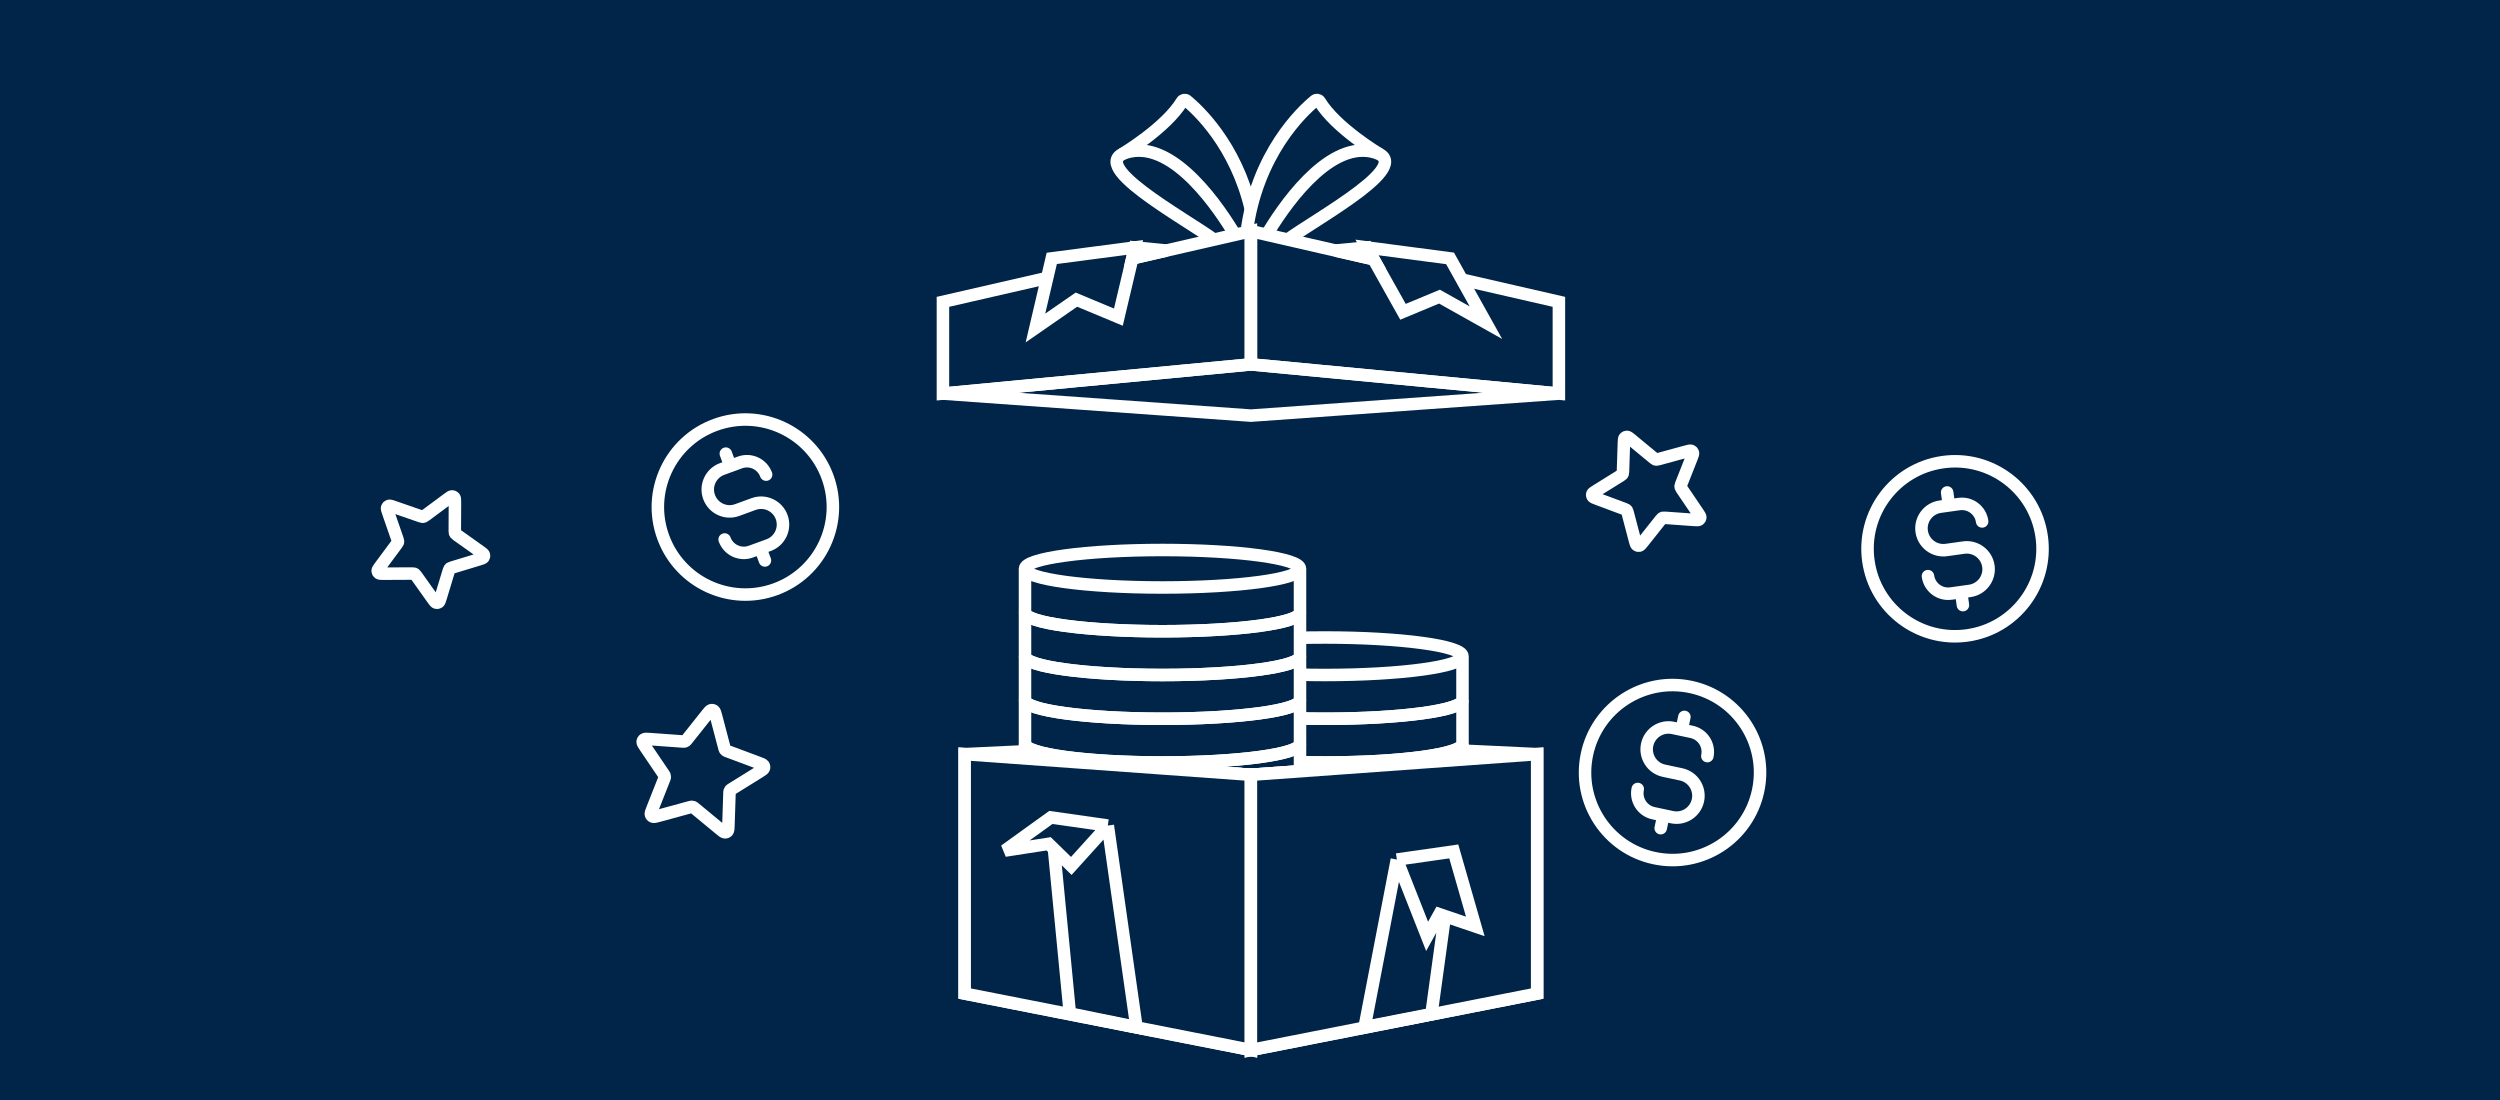 <svg width="400" height="176" viewBox="0 0 400 176" fill="none" xmlns="http://www.w3.org/2000/svg">
<rect width="400" height="176" fill="#012548"/>
<path d="M234 105C234 106.657 224.15 108 212 108C199.85 108 190 106.657 190 105M234 105C234 103.343 224.15 102 212 102C199.85 102 190 103.343 190 105M234 105V112C234 113.657 224.15 115 212 115C199.85 115 190 113.657 190 112V105" stroke="white" stroke-width="2" stroke-line="round"/>
<path d="M212 115C224.15 115 234 113.657 234 112V119C234 120.657 224.15 122 212 122C199.85 122 190 120.657 190 119V112C190 113.657 199.85 115 212 115Z" stroke="white" stroke-width="2" stroke-line="round"/>
<path d="M212 122C224.15 122 234 120.657 234 119V126C234 127.657 224.15 129 212 129C199.85 129 190 127.657 190 126V119C190 120.657 199.85 122 212 122Z" stroke="white" stroke-width="2" stroke-line="round"/>
<path d="M212 129C224.15 129 234 127.657 234 126V133C234 134.657 224.15 136 212 136C199.85 136 190 134.657 190 133V126C190 127.657 199.85 129 212 129Z" stroke="white" stroke-width="2" stroke-line="round"/>
<path d="M212 136C224.15 136 234 134.657 234 133V140C234 141.657 224.15 143 212 143C199.85 143 190 141.657 190 140V133C190 134.657 199.85 136 212 136Z" stroke="white" stroke-width="2" stroke-line="round"/>
<rect x="167" y="91" width="41" height="34" fill="#012548"/>
<path d="M208 91C208 92.657 198.15 94 186 94C173.85 94 164 92.657 164 91M208 91C208 89.343 198.15 88 186 88C173.85 88 164 89.343 164 91M208 91V98C208 99.657 198.15 101 186 101C173.85 101 164 99.657 164 98V91" stroke="white" stroke-width="2" stroke-line="round"/>
<path d="M186 101C198.15 101 208 99.657 208 98V105C208 106.657 198.15 108 186 108C173.85 108 164 106.657 164 105V98C164 99.657 173.85 101 186 101Z" stroke="white" stroke-width="2" stroke-line="round"/>
<path d="M186 108C198.15 108 208 106.657 208 105V112C208 113.657 198.15 115 186 115C173.85 115 164 113.657 164 112V105C164 106.657 173.85 108 186 108Z" stroke="white" stroke-width="2" stroke-line="round"/>
<path d="M186 115C198.15 115 208 113.657 208 112V119C208 120.657 198.15 122 186 122C173.85 122 164 120.657 164 119V112C164 113.657 173.85 115 186 115Z" stroke="white" stroke-width="2" stroke-line="round"/>
<path d="M186 122C198.15 122 208 120.657 208 119V126C208 127.657 198.15 129 186 129C173.85 129 164 127.657 164 126V119C164 120.657 173.85 122 186 122Z" stroke="white" stroke-width="2" stroke-line="round"/>
<path d="M179.575 24.647C179.575 24.647 186.558 20.479 189.116 16.245C189.277 15.979 189.633 15.919 189.874 16.117C191.621 17.551 197.701 23.154 200.119 33.418" stroke="white" stroke-width="2" stroke-line="round"/>
<path d="M197.701 37.742C195.149 33.428 188.036 22.758 180.843 24.236C172.717 25.906 189.66 34.925 194.52 38.546" stroke="white" stroke-width="2" stroke-line="round"/>
<path d="M220.688 24.647C220.688 24.647 213.705 20.479 211.147 16.245C210.986 15.979 210.63 15.919 210.389 16.117C208.432 17.723 201.037 24.561 199.445 37.322" stroke="white" stroke-width="2" stroke-line="round"/>
<path d="M202.568 37.732C205.125 33.411 212.233 22.759 219.42 24.236C227.508 25.898 210.76 34.841 205.812 38.495" stroke="white" stroke-width="2" stroke-line="round"/>
<path d="M167.554 44.464L150.869 48.294V62.978L200.146 58.301V36.982L181.155 41.342" stroke="white" stroke-width="2" stroke-line="round"/>
<path d="M219.691 41.469L200.146 36.982V58.301L249.423 62.978V48.294L233.745 44.695" stroke="white" stroke-width="2" stroke-line="round"/>
<path d="M150.869 62.978L200.146 58.301L249.423 62.978L200.146 66.5L150.869 62.978Z" stroke="white" stroke-width="2" stroke-line="round"/>
<path d="M181.581 39.592L186.616 40.088L181.167 41.339L181.581 39.592Z" stroke="white" stroke-width="2" stroke-line="round"/>
<path d="M218.711 39.592L213.676 40.088L219.773 41.487L218.711 39.592Z" stroke="white" stroke-width="2" stroke-line="round"/>
<path d="M232.01 41.342L237.749 51.63L230.313 47.459L224.479 49.889L218.711 39.592L232.01 41.342Z" stroke="white" stroke-width="2" stroke-line="round"/>
<path d="M168.282 41.342L165.671 52.481L172.226 47.943L178.941 50.742L181.581 39.592L168.282 41.342Z" stroke="white" stroke-width="2" stroke-line="round"/>
<path d="M200.146 168L154.349 158.972V120.662L200.146 123.965V168Z" stroke="white" stroke-width="2" stroke-line="round"/>
<path d="M245.943 158.972L200.146 168V123.965L245.943 120.662V158.972Z" stroke="white" stroke-width="2" stroke-line="round"/>
<path d="M234 120.098L245.943 120.662L200.146 123.965L154.349 120.662L164 120.206" stroke="white" stroke-width="2" stroke-line="round"/>
<path d="M177.248 132.089L181.835 164.336L171.178 162.157L168.631 135.839M177.248 132.089L171.409 138.548L168.631 135.839M177.248 132.089L168.142 130.788L160.77 136.098L167.781 135.01L168.631 135.839" stroke="white" stroke-width="2" stroke-line="round"/>
<path d="M223.498 137.529L218.331 164.336L229.028 162.249L231.182 146.572M223.498 137.529L232.603 136.228L236.048 148.226L231.182 146.572M223.498 137.529L228.338 149.817L230.306 146.274L231.182 146.572" stroke="white" stroke-width="2" stroke-line="round"/>
<path d="M200.146 168L154.349 158.972V120.662L200.146 123.965V168Z" fill="#012548" stroke="white" stroke-width="2" stroke-line="round"/>
<path d="M245.943 158.972L200.146 168V123.965L245.943 120.662V158.972Z" fill="#012548" stroke="white" stroke-width="2" stroke-line="round"/>
<path d="M177.248 132.089L181.835 164.336L171.178 162.157L168.631 135.839M177.248 132.089L171.409 138.548L168.631 135.839M177.248 132.089L168.142 130.788L160.77 136.098L167.781 135.01L168.631 135.839" stroke="white" stroke-width="2" stroke-line="round"/>
<path d="M223.498 137.529L218.331 164.336L229.028 162.249L231.182 146.572M223.498 137.529L232.603 136.228L236.048 148.226L231.182 146.572M223.498 137.529L228.338 149.817L230.306 146.274L231.182 146.572" stroke="white" stroke-width="2" stroke-line="round"/>
<path d="M103.271 119.55C102.964 119.097 102.811 118.87 102.824 118.69C102.835 118.534 102.917 118.391 103.047 118.303C103.196 118.202 103.469 118.222 104.016 118.261L109.2 118.634C109.361 118.645 109.442 118.651 109.517 118.635C109.583 118.62 109.645 118.593 109.701 118.555C109.763 118.511 109.813 118.449 109.912 118.324L113.103 114.305C113.44 113.882 113.608 113.671 113.784 113.63C113.938 113.595 114.101 113.63 114.227 113.727C114.373 113.838 114.442 114.101 114.58 114.628L115.895 119.626C115.936 119.782 115.956 119.86 115.996 119.926C116.031 119.984 116.078 120.035 116.133 120.076C116.194 120.122 116.27 120.15 116.423 120.207L121.305 122.026C121.82 122.217 122.077 122.313 122.174 122.468C122.258 122.603 122.276 122.767 122.224 122.914C122.165 123.084 121.934 123.228 121.474 123.514L117.103 126.23C116.966 126.315 116.898 126.357 116.848 126.414C116.804 126.465 116.77 126.523 116.748 126.587C116.724 126.659 116.721 126.739 116.716 126.899L116.549 132.043C116.532 132.585 116.523 132.856 116.406 132.993C116.304 133.111 116.152 133.177 115.994 133.172C115.812 133.166 115.6 132.991 115.176 132.641L111.16 129.322C111.035 129.219 110.972 129.167 110.901 129.136C110.839 129.109 110.771 129.095 110.703 129.093C110.626 129.092 110.549 129.113 110.393 129.155L105.407 130.516C104.882 130.66 104.619 130.731 104.45 130.661C104.303 130.6 104.191 130.477 104.145 130.326C104.092 130.152 104.191 129.901 104.39 129.398L106.274 124.625C106.333 124.477 106.362 124.403 106.368 124.327C106.374 124.26 106.366 124.192 106.345 124.127C106.322 124.054 106.277 123.987 106.186 123.854L103.271 119.55Z" stroke="white" stroke-width="2" stroke-miterlimit="10" stroke-linecap="round" stroke-line="round"/>
<path d="M62.125 82.045C61.968 81.593 61.889 81.366 61.941 81.217C61.986 81.088 62.088 80.986 62.217 80.941C62.366 80.889 62.593 80.968 63.045 81.125L67.339 82.613C67.473 82.659 67.54 82.682 67.606 82.685C67.665 82.688 67.724 82.679 67.78 82.659C67.842 82.637 67.898 82.595 68.011 82.512L71.615 79.841C71.995 79.559 72.185 79.418 72.343 79.424C72.481 79.429 72.611 79.496 72.695 79.606C72.793 79.733 72.792 79.971 72.79 80.447L72.769 84.966C72.768 85.107 72.767 85.177 72.786 85.242C72.803 85.299 72.831 85.352 72.868 85.399C72.909 85.452 72.967 85.493 73.083 85.576L76.795 88.216C77.186 88.495 77.382 88.634 77.428 88.787C77.469 88.919 77.447 89.062 77.37 89.175C77.281 89.305 77.054 89.374 76.6 89.512L72.294 90.817C72.16 90.857 72.093 90.877 72.038 90.914C71.989 90.947 71.947 90.989 71.914 91.038C71.877 91.093 71.857 91.16 71.817 91.294L70.512 95.6C70.374 96.054 70.305 96.281 70.175 96.37C70.062 96.447 69.919 96.469 69.787 96.428C69.634 96.382 69.495 96.186 69.216 95.795L66.576 92.083C66.493 91.967 66.452 91.909 66.399 91.868C66.352 91.831 66.299 91.803 66.242 91.786C66.177 91.767 66.107 91.768 65.966 91.769L61.447 91.79C60.971 91.792 60.733 91.793 60.606 91.695C60.496 91.611 60.429 91.481 60.424 91.343C60.419 91.185 60.559 90.995 60.84 90.615L63.512 87.011C63.595 86.898 63.637 86.842 63.659 86.78C63.679 86.724 63.688 86.665 63.685 86.606C63.682 86.54 63.659 86.473 63.613 86.339L62.125 82.045Z" stroke="white" stroke-width="2" stroke-miterlimit="10" stroke-linecap="round" stroke-line="round"/>
<path d="M271.65 82.032C271.923 82.436 272.06 82.638 272.049 82.798C272.039 82.938 271.966 83.064 271.85 83.143C271.717 83.233 271.473 83.215 270.987 83.18L266.369 82.848C266.226 82.838 266.154 82.833 266.087 82.847C266.028 82.861 265.973 82.885 265.924 82.919C265.868 82.957 265.824 83.013 265.735 83.124L262.893 86.704C262.593 87.081 262.444 87.269 262.286 87.305C262.149 87.337 262.004 87.305 261.892 87.219C261.762 87.12 261.7 86.885 261.577 86.416L260.407 81.964C260.37 81.826 260.352 81.756 260.316 81.698C260.285 81.646 260.243 81.6 260.195 81.564C260.14 81.523 260.072 81.498 259.936 81.447L255.588 79.827C255.129 79.656 254.9 79.571 254.814 79.433C254.739 79.313 254.723 79.167 254.769 79.036C254.822 78.884 255.027 78.757 255.438 78.502L259.331 76.082C259.452 76.007 259.513 75.969 259.557 75.918C259.597 75.874 259.627 75.821 259.646 75.764C259.668 75.7 259.67 75.629 259.675 75.486L259.823 70.905C259.839 70.422 259.847 70.181 259.951 70.059C260.042 69.953 260.177 69.895 260.318 69.899C260.481 69.905 260.669 70.061 261.046 70.372L264.624 73.329C264.735 73.421 264.791 73.467 264.854 73.494C264.91 73.518 264.97 73.531 265.031 73.532C265.099 73.534 265.168 73.515 265.307 73.477L269.747 72.265C270.215 72.137 270.449 72.073 270.6 72.136C270.731 72.19 270.831 72.3 270.872 72.434C270.919 72.589 270.831 72.813 270.654 73.261L268.976 77.512C268.923 77.644 268.897 77.71 268.892 77.778C268.887 77.838 268.894 77.898 268.912 77.955C268.932 78.02 268.973 78.08 269.054 78.199L271.65 82.032Z" stroke="white" stroke-width="2" stroke-miterlimit="10" stroke-linecap="round" stroke-line="round"/>
<path d="M115.942 86.318C116.562 88.012 118.438 88.883 120.132 88.263L122.981 87.221C124.796 86.557 125.729 84.547 125.065 82.731C124.401 80.916 122.391 79.983 120.575 80.647L117.946 81.609C116.131 82.274 114.121 81.341 113.456 79.525C112.792 77.71 113.725 75.7 115.541 75.036L118.389 73.993C120.083 73.373 121.959 74.244 122.579 75.939M116.134 72.582L116.855 74.555M121.666 87.702L122.388 89.674M132.408 76.317C135.065 83.579 131.333 91.619 124.071 94.276C116.81 96.933 108.77 93.2 106.113 85.939C103.456 78.678 107.189 70.638 114.45 67.981C121.711 65.324 129.751 69.056 132.408 76.317Z" stroke="white" stroke-width="2" stroke-miterlimit="10" stroke-linecap="round" stroke-line="round"/>
<path d="M262.038 126.239C261.662 128.004 262.788 129.739 264.553 130.114L267.52 130.746C269.411 131.148 271.269 129.942 271.672 128.051C272.074 126.161 270.868 124.302 268.977 123.899L266.238 123.316C264.348 122.914 263.141 121.055 263.544 119.164C263.946 117.274 265.805 116.067 267.696 116.47L270.663 117.101C272.427 117.477 273.553 119.212 273.178 120.976M269.502 114.707L269.065 116.761M266.151 130.454L265.713 132.508M281.301 126.522C279.691 134.085 272.256 138.911 264.693 137.301C257.131 135.691 252.305 128.256 253.915 120.693C255.524 113.131 262.96 108.305 270.522 109.915C278.085 111.524 282.911 118.96 281.301 126.522Z" stroke="white" stroke-width="2" stroke-miterlimit="10" stroke-linecap="round" stroke-line="round"/>
<path d="M308.472 92.183C308.722 93.97 310.373 95.216 312.16 94.965L315.164 94.545C317.078 94.276 318.413 92.507 318.145 90.593C317.876 88.679 316.107 87.344 314.193 87.612L311.42 88.001C309.506 88.269 307.736 86.934 307.468 85.02C307.2 83.106 308.535 81.336 310.449 81.068L313.453 80.648C315.24 80.397 316.891 81.643 317.141 83.43M311.544 78.794L311.836 80.874M313.777 94.739L314.069 96.819M326.671 85.865C327.744 93.522 322.406 100.599 314.748 101.671C307.091 102.744 300.014 97.406 298.942 89.748C297.869 82.091 303.207 75.014 310.865 73.942C318.522 72.869 325.599 78.207 326.671 85.865Z" stroke="white" stroke-width="2" stroke-miterlimit="10" stroke-linecap="round" stroke-line="round"/>
</svg>
